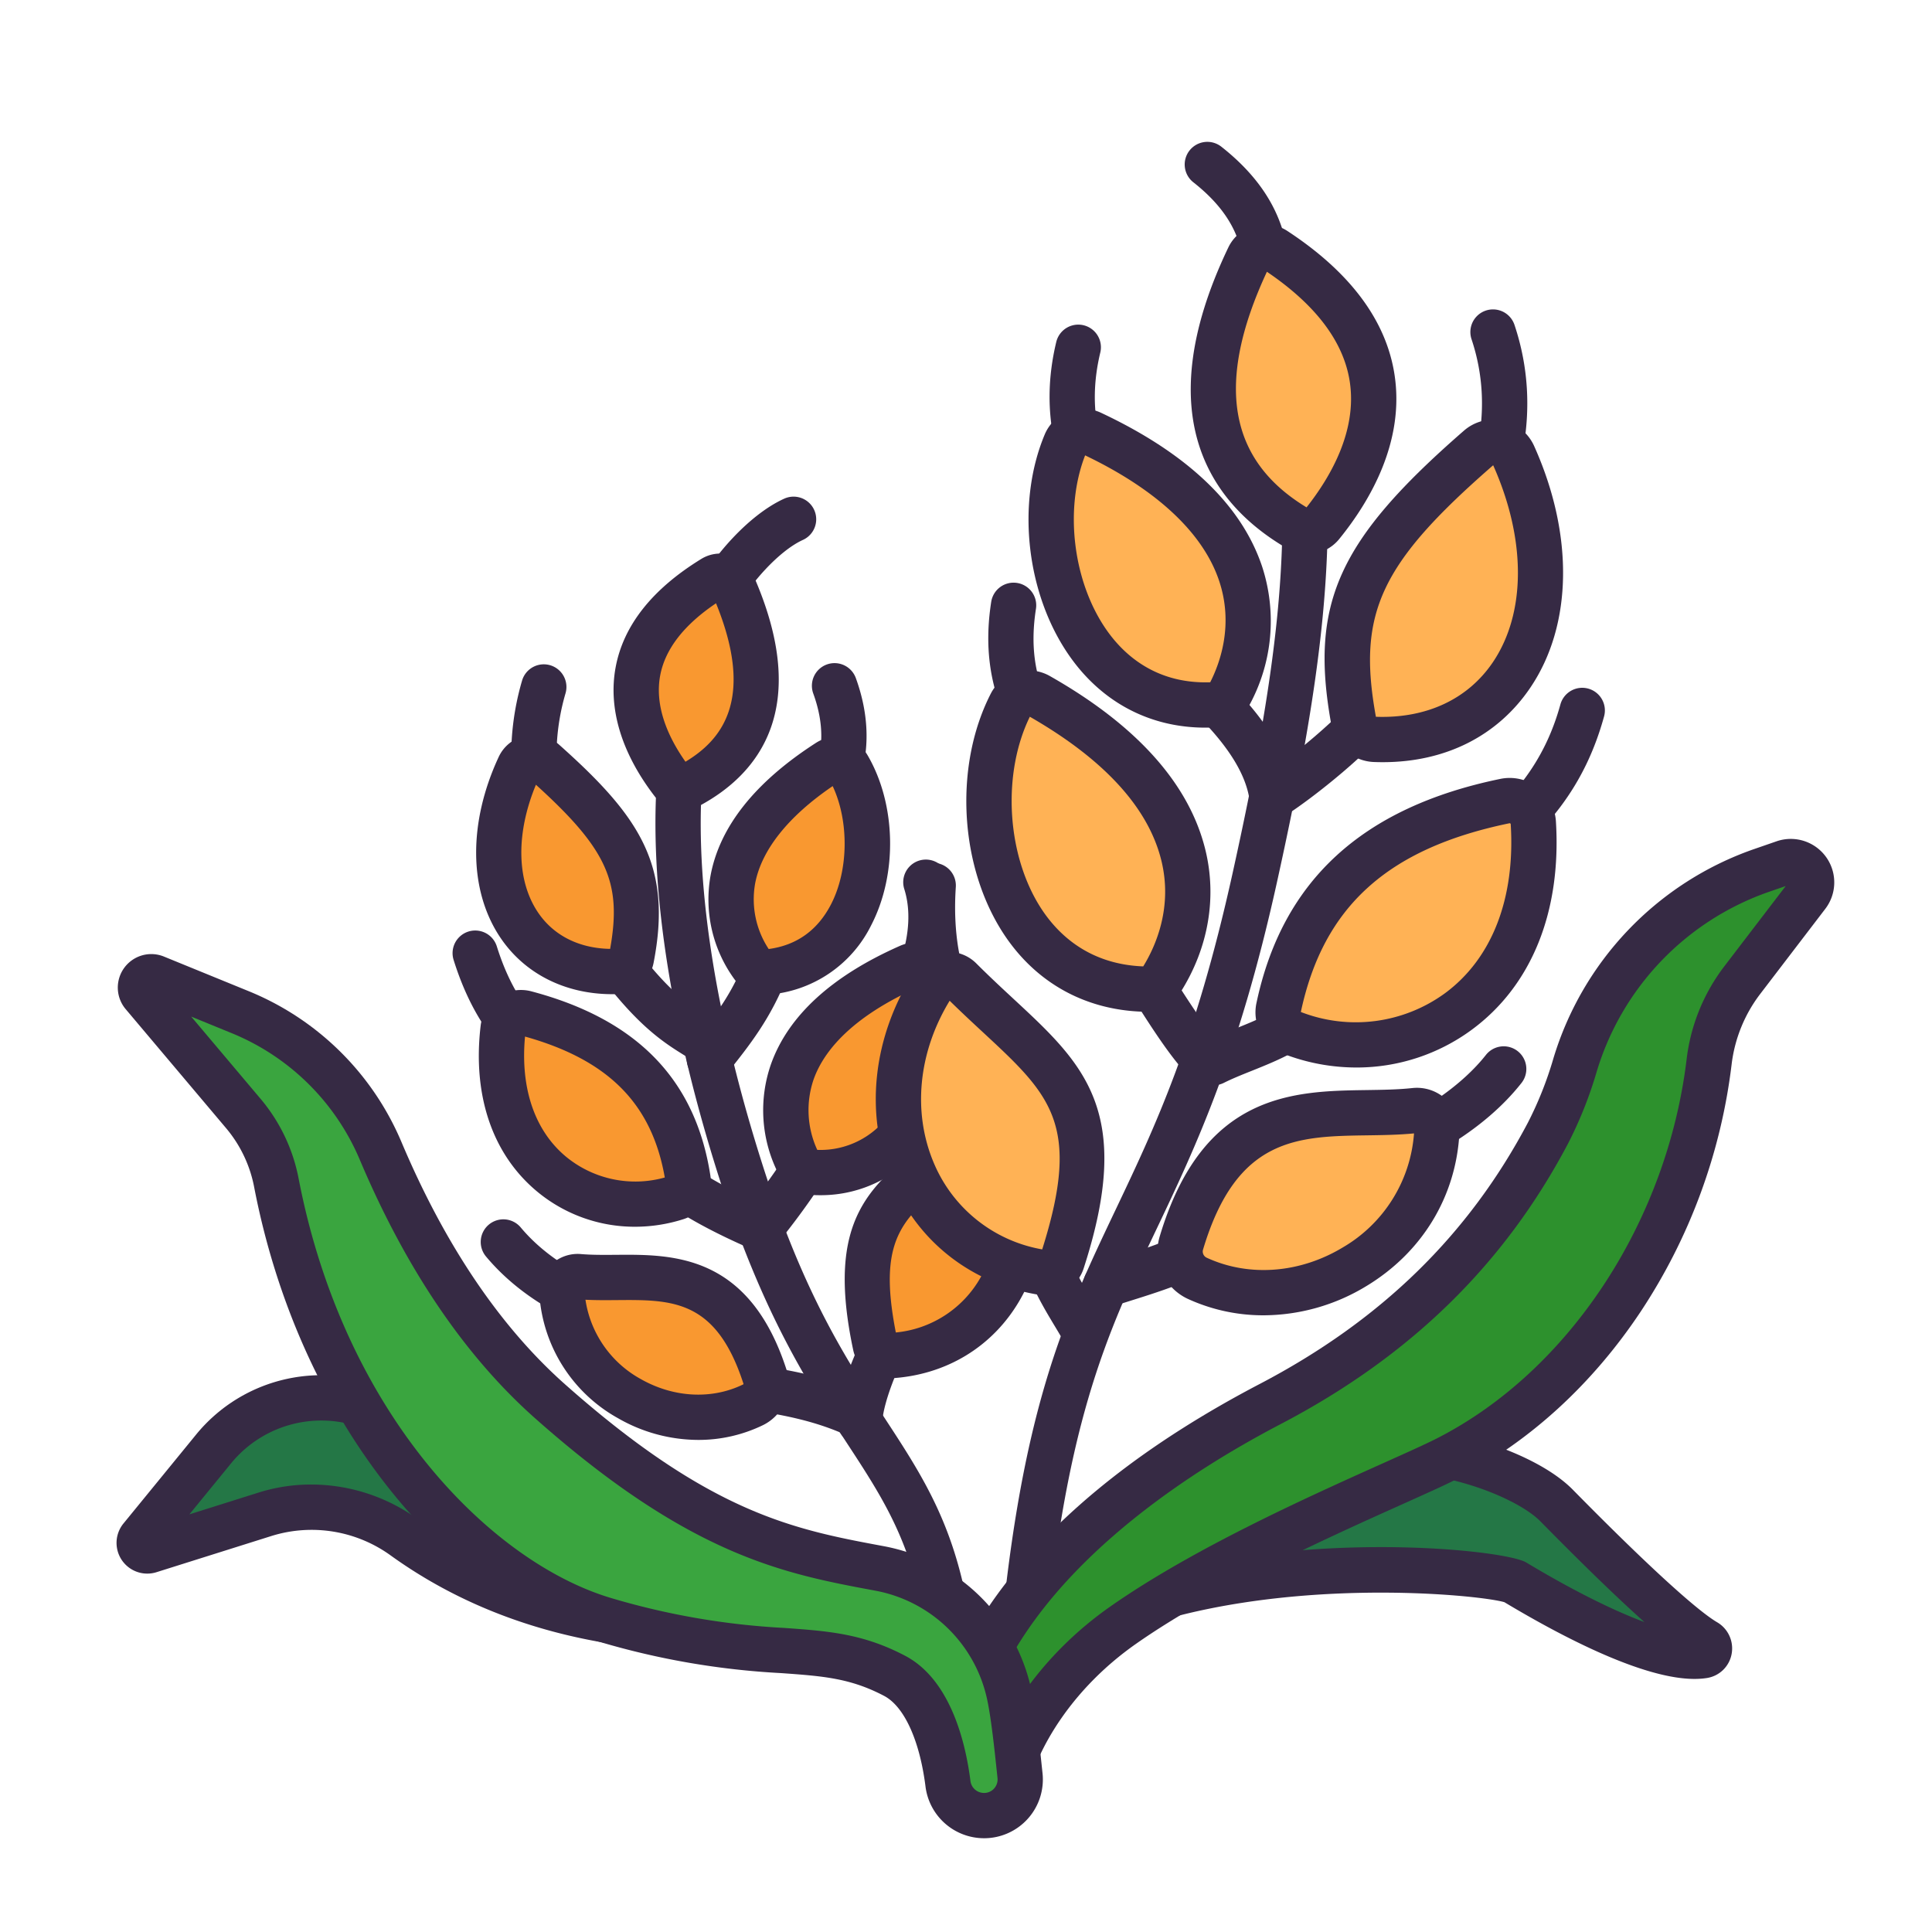<svg id="LinealColor" viewBox="0 0 512 512" xmlns="http://www.w3.org/2000/svg"><path d="m368.321 385.094c-25.775 4.68-59.169 17.987-83.085 33.912l-11.236 20.994c7.9-8.059 12.3-9.354 21.25-12.75 44.873-17.03 102.649-10.125 106.119-8.038 11.785 7.089 37.631 21.5 49.994 19.555a1.975 1.975 0 0 0 .661-3.678c-7.951-4.648-26.616-23-39.466-36.071-8.636-8.786-32.115-16.125-44.237-13.924z" fill="#247746"/><path d="m274 446a6 6 0 0 1 -5.288-8.831l11.236-20.994a6 6 0 0 1 1.965-2.163c23.869-15.895 58.164-29.888 85.338-34.822 10.272-1.865 24.5 1.885 33.558 5.664 4.827 2.013 11.526 5.375 16.03 9.959 18.726 19.054 32.655 31.846 38.215 35.1a8.033 8.033 0 0 1 3.845 8.4 7.885 7.885 0 0 1 -6.6 6.385c-13.134 2.062-36.322-9.727-53.619-20.1-6.875-2.038-60.177-7.341-101.3 8.264l-1.743.659c-7.488 2.819-10.906 4.106-17.351 10.682a5.991 5.991 0 0 1 -4.286 1.797zm91.967-36c20.214 0 35.566 2.307 38.494 4.067 11.989 7.211 22.845 12.646 31.313 15.792q-10.674-9.525-27.5-26.637c-2.418-2.461-6.712-5.052-12.091-7.3-9.633-4.019-20.651-6.048-26.793-4.932-24.851 4.512-56.024 17.051-78.519 31.491l.533-.2 1.715-.646c23.589-8.947 51.046-11.635 72.848-11.635z" fill="#362a44"/><path d="m157.1 351.977a5.979 5.979 0 0 1 -2.43-.518c-7.1-3.15-17.5-8.487-25.827-18.416a6 6 0 1 1 9.192-7.713c6.731 8.022 15.5 12.494 21.5 15.16a6 6 0 0 1 -2.438 11.487z" fill="#362a44"/><path d="m238.636 275.051a6 6 0 0 1 -5.152-9.066c3.094-5.208 9.887-18.6 6.147-30.416a6 6 0 0 1 11.441-3.619c5.017 15.856-2.4 31.97-7.272 40.164a6 6 0 0 1 -5.164 2.937z" fill="#362a44"/><path d="m188 286.7a6 6 0 0 1 -4.685-9.743c6.476-8.112 10.626-13.552 14.2-22.749a6 6 0 1 1 11.184 4.348c-4.42 11.372-10.049 18.423-16.008 25.887a5.987 5.987 0 0 1 -4.691 2.257z" fill="#362a44"/><path d="m201.546 331.531a6 6 0 0 1 -4.623-9.82 184.67 184.67 0 0 0 15.833-22.782 6 6 0 1 1 10.291 6.172 196.518 196.518 0 0 1 -16.871 24.251 5.991 5.991 0 0 1 -4.63 2.179z" fill="#362a44"/><path d="m227.821 382.635c-.09 0-.18 0-.271-.006a6 6 0 0 1 -5.727-6.261c.389-8.765 6.456-22.749 11.853-30.677a6 6 0 1 1 9.92 6.752c-4.783 7.027-9.538 18.912-9.785 24.458a6 6 0 0 1 -5.99 5.734z" fill="#362a44"/><path d="m226.621 380.8a5.971 5.971 0 0 1 -2.455-.529c-8.458-3.8-16.5-5.18-22.967-6.291-.984-.169-1.933-.332-2.845-.5a6 6 0 1 1 2.125-11.81c.882.159 1.8.316 2.752.48 7.131 1.225 16.006 2.749 25.851 7.17a6 6 0 0 1 -2.461 11.476z" fill="#362a44"/><path d="m201.546 331.533a5.973 5.973 0 0 1 -2.385-.5c-9.185-3.985-21.43-10.067-27.6-16.408a6 6 0 0 1 8.6-8.369c3.695 3.8 12.361 8.816 23.777 13.769a6 6 0 0 1 -2.392 11.506z" fill="#362a44"/><path d="m186.69 281.942a5.971 5.971 0 0 1 -3.259-.967c-.645-.418-1.3-.827-1.976-1.246-5.122-3.184-11.5-7.147-21.1-19.458a6 6 0 0 1 9.463-7.378c8.286 10.626 13.43 13.824 17.969 16.645.741.461 1.463.91 2.172 1.37a6 6 0 0 1 -3.272 11.034z" fill="#362a44"/><path d="m189.538 165.146a6 6 0 0 1 -5.346-8.716c4.34-8.555 14.116-19.978 23.685-24.3a6 6 0 0 1 4.937 10.937c-6.508 2.938-14.52 12.088-17.92 18.79a6 6 0 0 1 -5.356 3.289z" fill="#362a44"/><path d="m142.289 216.709a6 6 0 0 1 -5.917-5.052 71.177 71.177 0 0 1 2-31.354 6 6 0 0 1 11.5 3.427 59.11 59.11 0 0 0 -1.649 26.029 6 6 0 0 1 -4.975 6.874 6.106 6.106 0 0 1 -.959.076z" fill="#362a44"/><path d="m148.6 288.924a5.984 5.984 0 0 1 -2.949-.778c-12.174-6.887-20.5-17.94-25.45-33.79a6 6 0 0 1 11.454-3.578c4 12.8 10.51 21.609 19.9 26.922a6 6 0 0 1 -2.959 11.224z" fill="#362a44"/><path d="m220.867 214.156a6 6 0 0 1 -5.494-8.406c2.984-6.822 3.036-14 .159-21.938a6 6 0 1 1 11.282-4.088c3.92 10.819 3.77 21.194-.447 30.835a6 6 0 0 1 -5.5 3.597z" fill="#362a44"/><path d="m235.607 359.279c28.8-1.5 43.2-32.316 29.406-58.89a3.5 3.5 0 0 0 -5.308-1.076c-21 17.007-35.514 20.51-27.733 57.2a3.518 3.518 0 0 0 3.635 2.766z" fill="#f99830"/><path d="m148.937 342.792c1.884 25.467 29.95 39.626 50.674 29.469a6.141 6.141 0 0 0 3.125-7.39c-10.522-32.556-31.77-25.046-49.3-26.553a4.155 4.155 0 0 0 -4.499 4.474z" fill="#f99830"/><path d="m179.311 317.373c-22.789 7.27-50.226-8.887-45.979-44.823a4.762 4.762 0 0 1 5.964-4.029c23.184 6.151 39.09 18.557 43.021 43.883a4.477 4.477 0 0 1 -3.006 4.969z" fill="#f99830"/><path d="m253.046 456.667a6 6 0 0 1 -5.99-5.742c-1.563-36.321-10.422-49.857-22.682-68.591-9.879-15.1-22.174-33.883-33.595-69.577-12.679-39.618-18.479-75.806-16.794-104.649a6 6 0 0 1 11.98.7c-1.6 27.384 4.013 62.064 16.243 100.291 10.924 34.142 22.231 51.419 32.207 66.662 12.808 19.571 22.924 35.03 24.63 74.646a6 6 0 0 1 -5.737 6.252c-.087.006-.175.008-.262.008z" fill="#362a44"/><path d="m178.132 207.21c-11.264-14.751-17.66-36.494 10.887-53.992a3.565 3.565 0 0 1 5.112 1.618c9.95 22.531 9.312 42.121-11.457 53.349a3.577 3.577 0 0 1 -4.542-.975z" fill="#f99830"/><path d="m199.584 256.108c-9.023-12.653-11.207-34.17 19.889-54.189a3.739 3.739 0 0 1 5.248 1.231c10.632 18.14 5.446 52.2-21.854 54.473a3.668 3.668 0 0 1 -3.283-1.515z" fill="#f99830"/><path d="m211.76 308.567c-7.221-14.444-5.992-36.884 29.157-52.418a3.885 3.885 0 0 1 5.188 2.11c7.988 20.335-2.828 54.459-31.218 52.393a3.813 3.813 0 0 1 -3.127-2.085z" fill="#f99830"/><path d="m163.333 257.454c-26.3.738-39.292-25.117-25.754-54.284a4.189 4.189 0 0 1 6.58-1.357c22.111 19.712 27.411 30.391 23.151 52.242a4.193 4.193 0 0 1 -3.977 3.399z" fill="#f99830"/><path d="m367.543 311.126a6 6 0 0 1 -2.27-11.557c11.945-4.878 22.336-12.168 28.511-20a6 6 0 1 1 9.424 7.431c-10.157 12.887-25.285 20.369-33.4 23.683a5.991 5.991 0 0 1 -2.265.443z" fill="#362a44"/><path d="m337.1 217.292a6 6 0 0 1 -5.935-5.172c-.987-7.075-5.855-14.789-14.882-23.581a6 6 0 1 1 8.373-8.6c11.009 10.722 17.025 20.7 18.393 30.519a6 6 0 0 1 -5.113 6.771 6.091 6.091 0 0 1 -.836.063z" fill="#362a44"/><path d="m318.771 286.4a5.98 5.98 0 0 1 -4.4-1.923c-4.887-5.273-10.236-13.773-15.41-21.993-1.468-2.332-2.918-4.636-4.329-6.819a6 6 0 0 1 10.078-6.514c1.437 2.222 2.913 4.568 4.407 6.941 4.881 7.756 9.929 15.775 14.056 20.231a6 6 0 0 1 -4.4 10.077z" fill="#362a44"/><path d="m293.061 346.48a6 6 0 0 1 -1.811-11.721q1.753-.555 3.5-1.1c7.816-2.448 15.9-4.98 19.7-7.695a6 6 0 0 1 6.968 9.769c-5.363 3.825-13.971 6.522-23.084 9.377q-1.719.54-3.458 1.088a5.965 5.965 0 0 1 -1.815.282z" fill="#362a44"/><path d="m321.671 287.6a6 6 0 0 1 -2.7-11.364c2.649-1.33 5.483-2.465 8.225-3.564 6.3-2.526 12.822-5.14 17.609-10.3a6 6 0 0 1 8.795 8.162c-6.618 7.132-14.758 10.394-21.94 13.273-2.627 1.052-5.108 2.047-7.306 3.15a5.969 5.969 0 0 1 -2.683.643z" fill="#362a44"/><path d="m337.109 217.292a6 6 0 0 1 -3.211-11.073c6.795-4.293 22.094-16.412 28.394-25.281a6 6 0 1 1 9.783 6.95c-7.655 10.776-24.468 23.864-31.767 28.475a5.97 5.97 0 0 1 -3.199.929z" fill="#362a44"/><path d="m391.186 143.149a6 6 0 0 1 -5.328-8.752c4.308-8.35 10.569-25.24 4.1-44.542a6 6 0 0 1 11.378-3.812c7.872 23.484.363 43.823-4.814 53.856a6 6 0 0 1 -5.336 3.25z" fill="#362a44"/><path d="m388.594 235.023a6 6 0 0 1 -3.478-10.893c15.752-11.178 24.248-22.378 28.409-37.451a6 6 0 0 1 11.568 3.193c-4.959 17.961-14.838 31.133-33.032 44.045a5.977 5.977 0 0 1 -3.467 1.106z" fill="#362a44"/><path d="m296.7 145.25a5.989 5.989 0 0 1 -4.735-2.31c-12.49-16.007-16.54-33.616-12.039-52.335a6 6 0 0 1 11.667 2.807c-3.654 15.2-.438 28.983 9.833 42.148a6 6 0 0 1 -4.726 9.69z" fill="#362a44"/><path d="m287.526 217.359a5.989 5.989 0 0 1 -4.66-2.215c-13.708-16.867-23.9-31.671-20.191-55.6a6 6 0 1 1 11.858 1.838c-2.971 19.178 4.684 30.245 17.646 46.193a6 6 0 0 1 -4.653 9.784z" fill="#362a44"/><path d="m380.771 299.866c-1.666 32.4-36.911 51.187-63.523 38.877a7.8 7.8 0 0 1 -4.181-9.3c12.437-41.652 39.64-32.719 61.863-35.134a5.28 5.28 0 0 1 5.841 5.557z" fill="#ffb255"/><path d="m342.458 273.742c29.5 11.256 66.842-8.019 63.886-55.69a6.284 6.284 0 0 0 -7.562-5.747c-31 6.4-52.879 21.581-59.92 54.668a5.909 5.909 0 0 0 3.596 6.769z" fill="#ffb255"/><path d="m325.745 184.151c9.862-18.643 8.93-47.98-36.5-69.317a5.075 5.075 0 0 0 -6.837 2.6c-11.04 26.313 2.06 71.193 39.192 69.346a4.982 4.982 0 0 0 4.145-2.629z" fill="#ffb255"/><path d="m307.794 259.706c11.8-18.675 13.194-49.388-32.53-75.333a5.316 5.316 0 0 0 -7.351 2.164c-13.65 26.59-3.587 74.516 35.341 75.58a5.215 5.215 0 0 0 4.54-2.411z" fill="#ffb255"/><path d="m364.234 195.941c36.686 1.472 55.243-34.383 36.847-75.3a5.846 5.846 0 0 0 -9.159-2c-31.181 27.13-38.755 41.94-33.179 72.5a5.85 5.85 0 0 0 5.491 4.8z" fill="#ffb255"/><path d="m270.374 449.25c-.164 0-.327-.006-.492-.02a6 6 0 0 1 -5.5-6.464c5.515-68.028 17.447-93.119 31.263-122.172 10.365-21.8 21.082-44.333 30.97-89.03 11.258-50.893 16.956-89.913 10.585-127.133a6 6 0 0 1 11.828-2.025c6.7 39.153.875 79.439-10.7 131.75-10.181 46.028-21.692 70.235-31.849 91.591-13.309 27.986-24.8 52.156-30.139 117.987a6 6 0 0 1 -5.966 5.516z" fill="#362a44"/><path d="m334.012 90.5a6 6 0 0 1 -5.812-7.5c3.764-14.522.077-25.222-11.954-34.692a6 6 0 0 1 7.423-9.43c15.852 12.479 21.133 27.9 16.147 47.134a6 6 0 0 1 -5.804 4.488z" fill="#362a44"/><path d="m350.256 139.049c15.7-19.323 25.158-48.219-12.411-72.838a4.782 4.782 0 0 0 -6.92 1.962c-14.254 29.808-14.193 56.1 13.2 72a4.8 4.8 0 0 0 6.131-1.124z" fill="#ffb255"/><path d="m466.513 230.79a78.269 78.269 0 0 0 -49.135 51.549 102.357 102.357 0 0 1 -7.137 17.925c-16.595 31.459-40.964 54.733-73.594 71.8-30.8 16.1-80.045 48.612-85.154 98.015a7.348 7.348 0 0 0 5.635 7.89q.3.07.6.14a7.392 7.392 0 0 0 8.816-5.5c3.186-12.9 13.436-29.529 31.057-41.887 28.652-20.089 73.564-37.849 86.114-44.283 36.264-18.593 63.676-59.039 69.219-105.055a44.179 44.179 0 0 1 8.736-21.573l17.288-22.61a5.524 5.524 0 0 0 -6.2-8.576z" fill="#2d912d"/><g fill="#362a44"><path d="m235.406 365.283a9.463 9.463 0 0 1 -9.3-7.524c-7.428-35.023 4.571-44.01 21.177-56.448 2.771-2.076 5.636-4.222 8.649-6.662a9.5 9.5 0 0 1 14.41 2.976c7.972 15.359 7.971 32.846 0 46.774-7.155 12.5-19.7 20.1-34.417 20.872-.178.008-.349.012-.519.012zm25.605-59.338c-2.306 1.806-4.521 3.465-6.537 4.975-15.016 11.248-22.088 16.543-17.072 42.2a28.942 28.942 0 0 0 22.519-14.675c5.472-9.565 5.828-21.514 1.09-32.505z"/><path d="m185.037 381.593a42.865 42.865 0 0 1 -21.293-5.773 40.629 40.629 0 0 1 -20.791-32.586 10.155 10.155 0 0 1 11-10.894c2.937.252 6.065.225 9.376.2 14.843-.117 35.175-.286 45.12 30.485a12.189 12.189 0 0 1 -6.194 14.624 39.031 39.031 0 0 1 -17.218 3.944zm-29.886-37.148a28.863 28.863 0 0 0 14.562 20.965c8.727 5 18.916 5.552 27.257 1.464a.147.147 0 0 0 .057-.158c-7.236-22.391-18.879-22.3-33.6-22.177-2.719.024-5.505.045-8.276-.094z"/><path d="m168.289 325.1a40.471 40.471 0 0 1 -25.838-9.24c-11.916-9.831-17.27-25.463-15.077-44.017a10.76 10.76 0 0 1 13.461-9.123c27.962 7.419 43.47 23.369 47.411 48.76a10.416 10.416 0 0 1 -7.11 11.606 42.267 42.267 0 0 1 -12.847 2.014zm-29.151-50.4c-1.281 13.714 2.581 25.006 10.949 31.909a28.908 28.908 0 0 0 26.089 5.438c-3.436-19.557-14.931-31.147-37.038-37.347z"/><path d="m180.956 214.627a9.533 9.533 0 0 1 -7.592-3.775c-8.706-11.4-12.236-23.172-10.209-34.041 2.065-11.072 9.712-20.73 22.728-28.708a9.563 9.563 0 0 1 13.737 4.31c15.744 35.65 1.026 52.877-14.092 61.05a9.609 9.609 0 0 1 -4.572 1.164zm8.8-54.752c-8.528 5.746-13.5 12.174-14.8 19.135-1.595 8.551 2.489 16.89 6.7 22.855 9.244-5.554 18.644-16.105 8.097-41.99z"/><path d="m202.568 263.636a9.7 9.7 0 0 1 -7.869-4.043 35.887 35.887 0 0 1 -6.357-27.772c2.471-12.868 11.852-24.626 27.885-34.946a9.737 9.737 0 0 1 13.671 3.243c7.612 12.986 8.008 31.534.965 45.106a33.178 33.178 0 0 1 -27.5 18.38c-.263.021-.53.032-.795.032zm18.1-55.313c-11.751 8.008-18.836 16.88-20.541 25.76a23.924 23.924 0 0 0 3.583 17.416c7.4-.99 12.948-4.956 16.5-11.805 4.707-9.066 4.807-22.094.457-31.371z"/><path d="m217.285 316.739q-1.4 0-2.834-.1a9.843 9.843 0 0 1 -8.057-5.386 37.051 37.051 0 0 1 -2.037-29.348c4.589-12.748 16.074-23.258 34.135-31.241a9.886 9.886 0 0 1 13.2 5.406c5.69 14.487 3.118 33.5-6.256 46.231a34.131 34.131 0 0 1 -28.151 14.438zm-.7-12.009a22.326 22.326 0 0 0 19.188-9.545c6.386-8.676 8.589-22.275 5.486-32.6-13.551 6.37-22.386 14.425-25.609 23.379a25.123 25.123 0 0 0 .933 18.766z"/><path d="m162.278 263.469c-12.611 0-23.447-5.524-29.865-15.274-8.206-12.467-8.31-30.243-.277-47.55a10.086 10.086 0 0 1 7.173-5.679 10.218 10.218 0 0 1 8.843 2.368c21.4 19.081 30.1 31.965 25.047 57.869a10.257 10.257 0 0 1 -9.7 8.249q-.611.017-1.221.017zm-20.253-55.506c-5.279 12.73-5.163 25.166.411 33.634 4.112 6.247 10.912 9.717 19.254 9.867 3.152-17.607-.781-26.364-19.665-43.501z"/><path d="m334.868 348.569a47.884 47.884 0 0 1 -20.139-4.381 13.855 13.855 0 0 1 -7.411-16.459c11.414-38.228 35.531-38.574 54.909-38.851 4.246-.062 8.256-.119 12.055-.531a11.279 11.279 0 0 1 12.481 11.828c-.869 16.9-9.87 31.726-24.7 40.675a52.726 52.726 0 0 1 -27.195 7.719zm39.861-48.206c-4.09.395-8.275.455-12.33.513-18.613.268-34.688.5-43.583 30.286a1.8 1.8 0 0 0 .951 2.135c11.2 5.181 24.694 4.164 36.1-2.721a38.2 38.2 0 0 0 18.862-30.213z"/><path d="m359.452 282.9a53.659 53.659 0 0 1 -19.133-3.555 11.837 11.837 0 0 1 -7.325-13.623c6.884-32.35 28.007-51.746 64.575-59.3a12.284 12.284 0 0 1 14.765 11.252c1.484 23.939-6.444 43.554-22.325 55.234a51.435 51.435 0 0 1 -30.557 9.992zm-14.715-14.714a40.157 40.157 0 0 0 38.161-4.941c12.481-9.179 18.681-25.1 17.458-44.825a.228.228 0 0 0 -.1-.187.3.3 0 0 0 -.259-.055c-32.264 6.665-49.308 22.088-55.26 50.011z"/><path d="m319.444 192.833c-14.666 0-27.37-6.659-35.977-18.931-11.515-16.419-14.226-40.593-6.592-58.789a11.074 11.074 0 0 1 14.925-5.713c22.871 10.743 37.228 24.448 42.672 40.735a46.575 46.575 0 0 1 -3.419 36.819 11.01 11.01 0 0 1 -9.152 5.814c-.827.045-1.646.065-2.457.065zm-31.877-72.154c-5.557 14.285-3.211 33.594 5.724 46.333 4.626 6.6 13.107 14.262 27.427 13.8 2.681-5.274 6.226-15.33 2.368-26.87-4.236-12.677-16.51-24.167-35.518-33.263z"/><path d="m303.393 268.119c-.1 0-.2 0-.3 0-16.359-.447-29.987-8.5-38.377-22.666-10.655-18-11.534-43.347-2.138-61.652a11.314 11.314 0 0 1 15.65-4.642c22.949 13.022 36.792 28.432 41.145 45.8 3.2 12.773.891 26.252-6.5 37.953a11.247 11.247 0 0 1 -9.48 5.207zm-30.476-78.177c-7.136 14.568-6.28 35.2 2.122 49.394 4.352 7.351 12.722 16.186 27.93 16.768 3.254-5.288 7.912-15.653 4.761-28.229-3.488-13.919-15.2-26.675-34.813-37.933z"/><path d="m366.436 201.986q-1.212 0-2.443-.049a11.923 11.923 0 0 1 -11.153-9.729c-5.874-32.2 1.68-48.985 35.144-78.1a11.846 11.846 0 0 1 18.569 4.072c10.577 23.527 10.208 47.467-.988 64.037-8.653 12.804-22.484 19.769-39.129 19.769zm-1.809-12.034c13.35.486 24.36-4.637 31-14.456 8.821-13.057 8.847-32.556.077-52.2-29.944 26.082-36.063 39.215-31.077 66.656z"/><path d="m346.551 146.834a10.818 10.818 0 0 1 -5.435-1.472c-19.2-11.139-37.484-34.021-15.6-79.777a10.783 10.783 0 0 1 15.624-4.392c16.624 10.894 26.183 23.684 28.41 38.014 2.762 17.773-6.433 33.534-14.632 43.626a10.753 10.753 0 0 1 -8.367 4.001zm-10.808-74.814c-13.708 29.43-10.268 49.875 10.506 62.435 6.491-8.209 13.456-20.422 11.438-33.4-1.634-10.521-9.014-20.282-21.944-29.035z"/><path d="m259.433 484.309a13.6 13.6 0 0 1 -3.04-.347l-.646-.15a13.382 13.382 0 0 1 -10.223-14.346c1.785-17.252 8.76-33.92 20.733-49.541 15.127-19.736 37.875-37.626 67.61-53.175 32.08-16.782 55.326-39.446 71.067-69.286a96.057 96.057 0 0 0 6.7-16.862 84.58 84.58 0 0 1 52.916-55.482l6.253-2.164a11.524 11.524 0 0 1 12.924 17.89l-17.289 22.61a38.23 38.23 0 0 0 -7.544 18.647 151.552 151.552 0 0 1 -24.048 65.413c-12.816 19.3-29.549 34.6-48.391 44.263-3.27 1.677-8.432 3.994-14.967 6.928-18.478 8.3-49.4 22.181-70.44 36.93-17.111 12-26.032 27.711-28.676 38.412a13.331 13.331 0 0 1 -12.939 10.26zm213.8-249.5-4.758 1.647a72.547 72.547 0 0 0 -45.355 47.616 108 108 0 0 1 -7.573 18.987c-16.913 32.063-41.812 56.374-76.119 74.321-27.781 14.525-49.789 31.761-63.647 49.842-10.6 13.834-16.768 28.461-18.321 43.474a1.35 1.35 0 0 0 1.05 1.434l.569.133a1.384 1.384 0 0 0 1.642-1.1c4.1-16.595 16.6-33.552 33.437-45.359 21.968-15.405 52.326-29.034 72.414-38.052 6.377-2.863 11.414-5.124 14.407-6.658 34.9-17.895 60.806-57.318 66-100.435a50.244 50.244 0 0 1 9.926-24.5z"/></g><path d="m213.812 429.826c-27.161 3.913-70.207 3.827-106.726-22.45a41.524 41.524 0 0 0 -36.735-6.114l-30.683 9.664a2.139 2.139 0 0 1 -2.3-3.394l19.149-23.432a37.028 37.028 0 0 1 45.091-9.764z" fill="#247746"/><path d="m188.348 437.651c-24.794 0-56.55-5.1-84.766-25.405a35.747 35.747 0 0 0 -31.428-5.261l-30.684 9.663a8.139 8.139 0 0 1 -8.748-12.912l19.148-23.436a42.827 42.827 0 0 1 52.4-11.346l112.205 55.5a6 6 0 0 1 -1.805 11.317 185.768 185.768 0 0 1 -26.322 1.88zm-105.879-44.237a48.267 48.267 0 0 1 28.122 9.092c27 19.427 57.84 23.573 81.184 23.115l-92.827-45.912a30.881 30.881 0 0 0 -37.785 8.182l-10.973 13.43 18.359-5.781a46.306 46.306 0 0 1 13.92-2.126z" fill="#362a44"/><path d="m270.31 470.523c-.586-5.452-1.563-15.389-2.81-21.251a43.369 43.369 0 0 0 -34.464-33.636c-25.179-4.689-47.9-9.379-87.221-44.243-20.317-18.016-34.743-42.281-44.906-66.3a68.942 68.942 0 0 0 -37.45-36.937l-22.28-9.1a2.875 2.875 0 0 0 -3.285 4.516l26.537 31.454a40.152 40.152 0 0 1 8.783 18.274c11.82 61.505 50.482 105.367 87.56 116.1 42.624 12.347 56.072 4.058 76.318 14.712 9.482 4.987 12.971 19.427 14.125 28.564a9.6 9.6 0 0 0 9.49 8.467h.1a9.571 9.571 0 0 0 9.503-10.62z" fill="#3aa53f"/><path d="m260.81 487.148h-.1a15.637 15.637 0 0 1 -15.444-13.719c-1.545-12.229-5.644-21.2-10.965-24-8.986-4.729-16.278-5.25-27.317-6.04a207.2 207.2 0 0 1 -47.878-8.219c-19.971-5.782-39.962-20.363-56.292-41.059-17.451-22.116-29.724-49.667-35.49-79.673a34.2 34.2 0 0 0 -7.477-15.545l-26.538-31.456a8.875 8.875 0 0 1 10.139-13.937l22.28 9.1a74.46 74.46 0 0 1 40.707 40.153c11.546 27.294 26.135 48.878 43.36 64.153 38.73 34.339 60.884 38.466 84.339 42.834a49.235 49.235 0 0 1 39.235 38.289c1.179 5.541 2.1 14.234 2.708 19.986l.2 1.87a15.57 15.57 0 0 1 -15.465 17.265zm-210.135-217.737 18.342 21.742a46.241 46.241 0 0 1 10.089 21.018c12.212 63.547 51.76 102.329 83.336 111.472a196.7 196.7 0 0 0 45.4 7.776c11.642.832 20.838 1.49 32.048 7.389 12.21 6.421 16.07 23.508 17.283 33.122a3.621 3.621 0 0 0 3.539 3.218h.1a3.507 3.507 0 0 0 2.636-1.175 3.578 3.578 0 0 0 .9-2.8v-.006l-.2-1.889c-.582-5.5-1.463-13.821-2.512-18.754a37.269 37.269 0 0 0 -29.7-28.986c-24.029-4.475-48.879-9.1-90.1-45.652-18.574-16.471-34.2-39.5-46.451-68.456a62.539 62.539 0 0 0 -34.192-33.72z" fill="#362a44"/><path d="m287.273 358.775a6 6 0 0 1 -5.249-3.084c-.788-1.418-1.635-2.826-2.532-4.317-4.289-7.128-9.626-16-12.845-33.7a6 6 0 0 1 11.807-2.147c2.826 15.542 7.144 22.719 11.32 29.66.91 1.511 1.85 3.074 2.738 4.669a6 6 0 0 1 -5.239 8.918z" fill="#362a44"/><path d="m253.03 273.614a6 6 0 0 1 -5.285-3.15c-5.085-9.419-7.364-22.277-6.419-36.207a6 6 0 0 1 11.973.812c-.794 11.7.984 22.244 5.006 29.694a6 6 0 0 1 -5.275 8.851z" fill="#362a44"/><path d="m276.589 337.26c-35.613-5.641-49.473-45.836-28.843-77.066a4.377 4.377 0 0 1 6.741-.642c23.882 23.895 41.464 30.152 26.982 74.748a4.4 4.4 0 0 1 -4.88 2.96z" fill="#ffb255"/><path d="m277.32 343.318a10.776 10.776 0 0 1 -1.67-.132c-17.682-2.8-31.865-13.582-38.914-29.581-7.882-17.891-5.638-39.1 6-56.718a10.28 10.28 0 0 1 7.579-4.575 10.4 10.4 0 0 1 8.412 3c3.445 3.447 6.736 6.5 9.919 9.452 18.608 17.261 32.053 29.733 18.526 71.39a10.331 10.331 0 0 1 -9.852 7.164zm-25.651-78.111c-8.437 13.839-9.934 29.981-3.951 43.561a38.28 38.28 0 0 0 28.476 22.332c10.508-33.226 2.2-40.927-15.705-57.541-2.83-2.624-5.744-5.328-8.82-8.352z" fill="#362a44"/></svg>